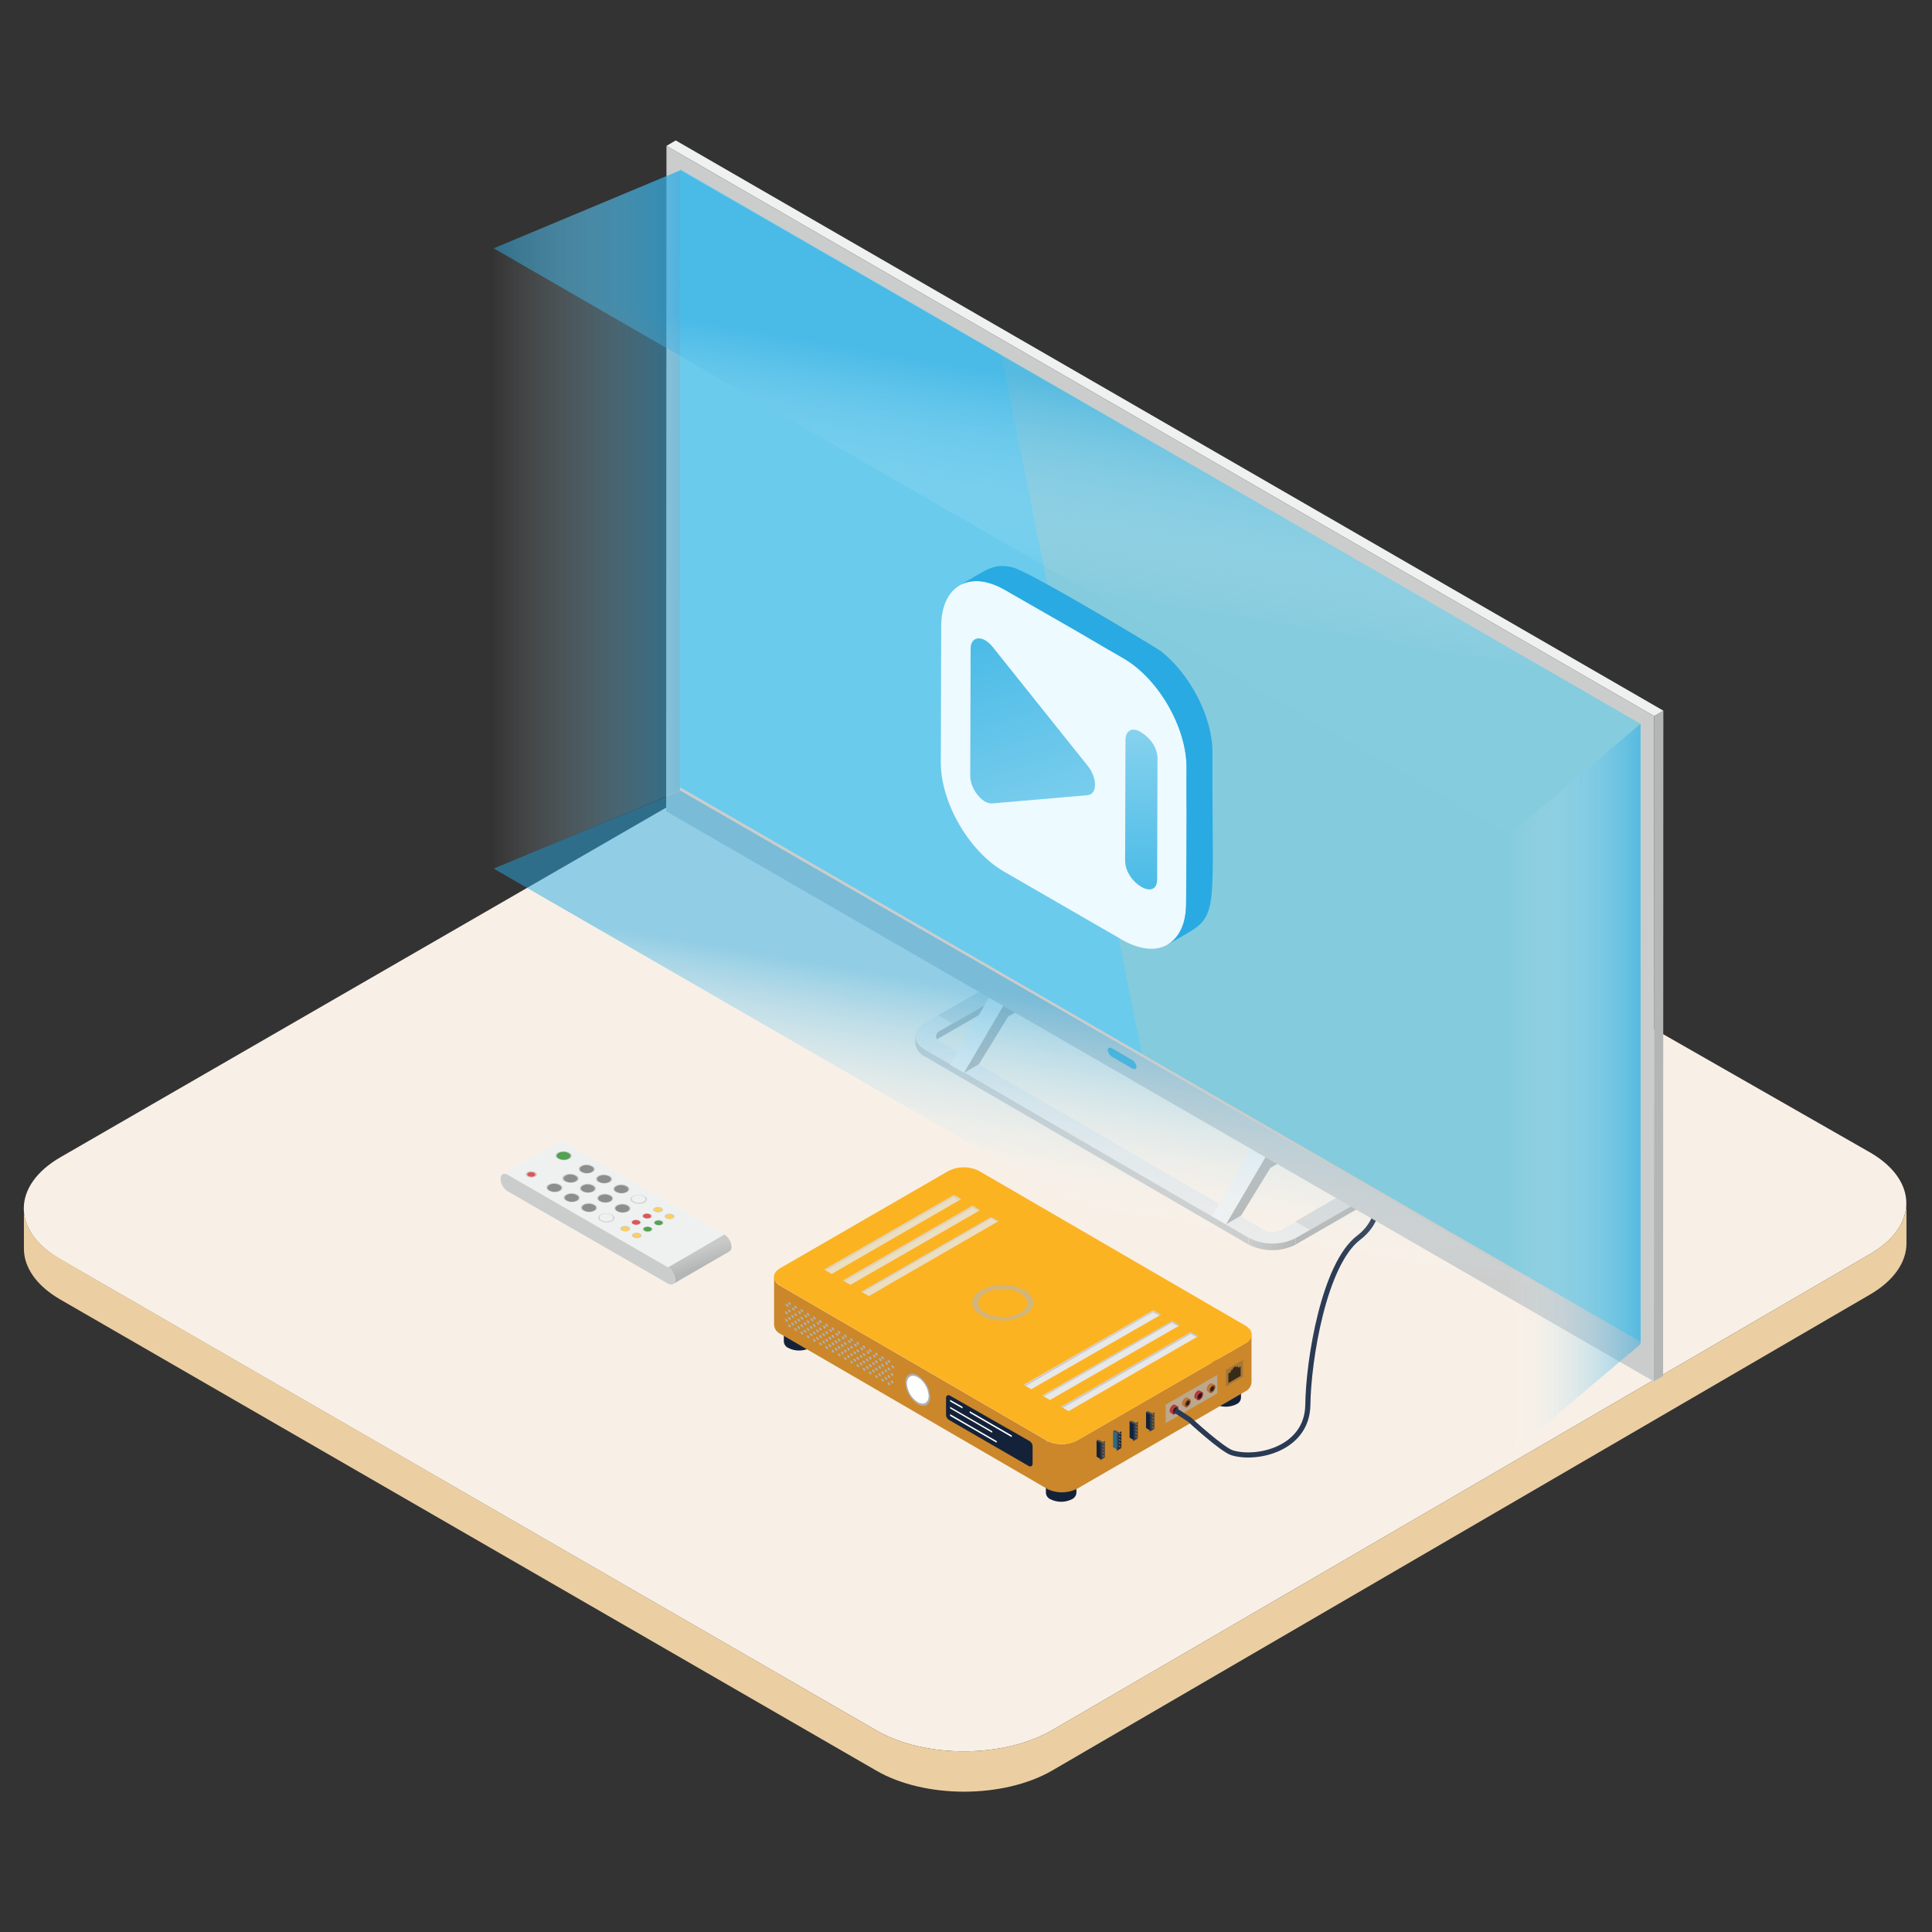 <svg width="550" height="550" viewBox="0 0 550 550" fill="none" xmlns="http://www.w3.org/2000/svg">
<rect x="0" y="0" width="550" height="550" fill="#333333" stroke="none"/>
<path d="M17.226 329.429C3.359 337.442 3.289 350.424 17.049 358.419L249.424 492.576C263.185 500.571 285.594 500.571 299.461 492.576L532.243 357.075C546.11 349.08 546.18 336.097 532.42 328.103L299.815 195.183C286.054 187.189 263.662 187.189 249.795 195.183L17.226 329.429Z" fill="#F8F0E7"/>
<path d="M17.049 358.348L249.424 492.576C263.185 500.571 285.594 500.571 299.461 492.576L532.243 357.075C539.194 353.042 542.731 347.736 542.731 342.43V353.962C542.731 359.268 539.194 364.574 532.278 368.571L299.497 504.055C285.63 512.05 263.22 512.05 249.459 504.055L17.085 369.898C10.257 365.918 6.826 360.718 6.808 355.518V343.986C6.808 349.239 10.222 354.439 17.049 358.348Z" fill="#EBCFA3"/>
<path d="M160.581 325.096C160.164 324.795 159.617 324.741 159.148 324.955L143 334.293C143.465 334.064 144.021 334.119 144.433 334.435L190.083 360.789L206.143 351.45L160.581 325.096Z" fill="#EFF1F1"/>
<path d="M207.894 353.413C207.694 352.972 207.432 352.561 207.116 352.193C206.864 351.898 206.565 351.648 206.232 351.45L190.172 360.789C190.505 360.986 190.804 361.237 191.056 361.532C191.372 361.9 191.634 362.311 191.834 362.752C192.055 363.229 192.169 363.748 192.17 364.273C192.229 364.778 192.004 365.274 191.587 365.564L207.647 356.243C208.062 355.942 208.29 355.446 208.248 354.934C208.228 354.409 208.108 353.893 207.894 353.413Z" fill="url(#paint0_linear_2706_21173)"/>
<path d="M190.172 360.789L144.521 334.435C143.407 333.78 142.487 334.293 142.487 335.585C142.55 337.02 143.3 338.337 144.503 339.122L190.154 365.423C191.268 366.06 192.17 365.529 192.17 364.256C192.107 362.844 191.361 361.551 190.172 360.789Z" fill="#CBCDCD"/>
<path opacity="0.6" d="M159.697 337.371C158.733 336.746 157.527 336.627 156.46 337.053C155.434 337.477 155.222 338.291 155.982 338.821C156.946 339.447 158.153 339.565 159.219 339.14C160.245 338.768 160.457 337.955 159.697 337.371Z" fill="#B4B6B6"/>
<path d="M159.431 337.495C158.594 336.97 157.558 336.872 156.637 337.229C155.752 337.583 155.576 338.291 156.23 338.804C157.064 339.32 158.09 339.418 159.007 339.069C159.891 338.698 160.068 338.008 159.431 337.495Z" fill="#8E8D8D"/>
<path opacity="0.6" d="M164.225 334.7C163.258 334.081 162.052 333.969 160.988 334.4C159.962 334.806 159.75 335.638 160.51 336.168C161.481 336.771 162.677 336.889 163.747 336.487C164.844 336.115 165.056 335.355 164.225 334.7Z" fill="#B4B6B6"/>
<path d="M164.03 334.842C163.202 334.309 162.167 334.21 161.253 334.576C160.369 334.93 160.174 335.638 160.829 336.133C161.657 336.665 162.692 336.764 163.606 336.398C164.49 336.044 164.685 335.355 164.03 334.842Z" fill="#8E8D8D"/>
<path opacity="0.6" d="M168.912 332.047C167.946 331.428 166.739 331.316 165.675 331.746C164.649 332.153 164.419 332.967 165.18 333.515C166.146 334.135 167.353 334.247 168.417 333.816C169.442 333.462 169.655 332.631 168.912 332.047Z" fill="#B4B6B6"/>
<path d="M168.629 332.189C167.801 331.659 166.77 331.554 165.852 331.906C164.967 332.277 164.773 332.967 165.427 333.48C166.256 334.012 167.29 334.111 168.204 333.745C169.089 333.391 169.283 332.684 168.629 332.189Z" fill="#8E8D8D"/>
<path opacity="0.6" d="M164.614 340.201C163.652 339.588 162.453 339.476 161.395 339.9C160.369 340.307 160.139 341.138 160.899 341.669C161.87 342.272 163.066 342.39 164.136 341.987C165.162 341.616 165.374 340.802 164.614 340.201Z" fill="#B4B6B6"/>
<path d="M164.348 340.342C163.52 339.81 162.486 339.711 161.572 340.077C160.687 340.431 160.493 341.138 161.147 341.634C161.975 342.166 163.01 342.265 163.924 341.899C164.808 341.545 165.003 340.838 164.348 340.342Z" fill="#8E8D8D"/>
<path opacity="0.6" d="M169.23 337.548C168.264 336.928 167.057 336.816 165.993 337.247C164.967 337.654 164.738 338.468 165.498 339.016C166.464 339.635 167.671 339.747 168.735 339.317C169.761 338.892 169.991 338.132 169.23 337.548Z" fill="#B4B6B6"/>
<path d="M168.947 337.689C168.119 337.159 167.088 337.054 166.17 337.406C165.286 337.778 165.091 338.468 165.746 338.981C166.574 339.513 167.609 339.612 168.523 339.246C169.407 338.892 169.531 338.185 168.947 337.689Z" fill="#8E8D8D"/>
<path opacity="0.6" d="M173.829 334.895C172.858 334.292 171.662 334.174 170.592 334.576C169.566 335.001 169.354 335.814 170.114 336.345C171.073 336.964 172.272 337.083 173.334 336.663C174.359 336.292 174.589 335.478 173.829 334.895Z" fill="#B4B6B6"/>
<path d="M173.546 335.019C172.712 334.503 171.685 334.404 170.769 334.753C169.885 335.107 169.708 335.814 170.344 336.327C171.182 336.852 172.218 336.95 173.139 336.593C174.023 336.239 174.2 335.531 173.546 335.019Z" fill="#8E8D8D"/>
<path opacity="0.6" d="M169.531 343.049C168.565 342.429 167.358 342.317 166.294 342.748C165.268 343.155 165.056 343.968 165.799 344.517C166.765 345.136 167.972 345.248 169.036 344.817C170.079 344.464 170.309 343.632 169.531 343.049Z" fill="#B4B6B6"/>
<path d="M169.265 343.172C168.432 342.656 167.405 342.558 166.489 342.907C165.604 343.279 165.427 343.968 166.064 344.481C166.902 345.006 167.938 345.104 168.859 344.747C169.743 344.393 169.92 343.685 169.265 343.172Z" fill="#8E8D8D"/>
<path opacity="0.6" d="M174.147 340.395C173.176 339.792 171.98 339.675 170.91 340.077C169.885 340.502 169.672 341.315 170.433 341.846C171.396 342.471 172.603 342.59 173.67 342.164C174.695 341.793 174.837 340.979 174.147 340.395Z" fill="#B4B6B6"/>
<path d="M173.882 340.519C173.042 340.003 172.01 339.905 171.087 340.254C170.203 340.608 170.026 341.315 170.68 341.828C171.514 342.344 172.541 342.442 173.457 342.093C174.342 341.74 174.519 341.032 173.882 340.519Z" fill="#8E8D8D"/>
<path opacity="0.6" d="M178.746 337.742C177.783 337.117 176.576 336.998 175.509 337.424C174.483 337.849 174.271 338.662 175.032 339.193C175.995 339.818 177.202 339.937 178.268 339.511C179.294 339.14 179.506 338.326 178.746 337.742Z" fill="#B4B6B6"/>
<path d="M178.481 337.866C177.649 337.342 176.619 337.244 175.704 337.601C174.819 337.955 174.625 338.662 175.279 339.175C176.113 339.691 177.14 339.789 178.056 339.44C178.94 339.069 179.135 338.379 178.481 337.866Z" fill="#8E8D8D"/>
<path opacity="0.6" d="M174.466 345.967C173.502 345.342 172.295 345.223 171.229 345.649C170.203 346.073 169.991 346.887 170.751 347.417C171.715 348.043 172.921 348.161 173.988 347.736C175.014 347.294 175.226 346.48 174.466 345.967Z" fill="#B4B6B6"/>
<path d="M174.2 345.967C173.366 345.451 172.34 345.353 171.423 345.702C170.539 346.055 170.344 346.763 170.999 347.276C171.833 347.792 172.859 347.89 173.776 347.541C174.66 347.24 174.837 346.533 174.2 345.967Z" fill="#EFF1F1"/>
<path opacity="0.6" d="M179.064 343.243C178.105 342.624 176.907 342.505 175.845 342.925C174.819 343.349 174.589 344.163 175.35 344.693C176.321 345.297 177.517 345.414 178.587 345.012C179.613 344.64 179.825 343.827 179.064 343.243Z" fill="#B4B6B6"/>
<path d="M178.799 343.367C177.968 342.843 176.937 342.744 176.022 343.102C175.138 343.455 174.943 344.163 175.598 344.676C176.431 345.192 177.458 345.29 178.374 344.941C179.259 344.57 179.453 343.88 178.799 343.367Z" fill="#8E8D8D"/>
<path opacity="0.6" d="M183.681 340.661C182.714 340.041 181.508 339.929 180.444 340.36C179.418 340.767 179.188 341.598 179.949 342.129C180.919 342.732 182.116 342.85 183.185 342.447C184.211 341.987 184.441 341.174 183.681 340.661Z" fill="#B4B6B6"/>
<path d="M183.398 340.661C182.569 340.128 181.535 340.029 180.621 340.395C179.736 340.749 179.542 341.457 180.196 341.952C181.024 342.485 182.059 342.583 182.973 342.217C183.857 341.917 184.052 341.209 183.398 340.661Z" fill="#EFF1F1"/>
<path opacity="0.6" d="M152.551 333.798C151.879 333.373 151.045 333.295 150.305 333.586C149.597 333.869 149.438 334.435 149.969 334.842C150.64 335.269 151.476 335.348 152.215 335.054C152.923 334.771 153.064 334.205 152.551 333.798Z" fill="#B4B6B6"/>
<path d="M152.18 333.957C151.695 333.664 151.103 333.605 150.57 333.798C150.057 334.01 149.933 334.417 150.323 334.718C150.802 335.028 151.401 335.087 151.932 334.877C152.445 334.665 152.551 334.258 152.18 333.957Z" fill="#DF5656"/>
<path opacity="0.6" d="M162.314 328.28C161.353 327.666 160.154 327.554 159.095 327.979C158.069 328.386 157.84 329.217 158.6 329.748C159.566 330.367 160.773 330.479 161.837 330.048C162.863 329.659 163.075 328.846 162.314 328.28Z" fill="#B4B6B6"/>
<path d="M162.049 328.386C161.221 327.853 160.186 327.754 159.272 328.121C158.388 328.474 158.193 329.182 158.848 329.677C159.676 330.21 160.711 330.308 161.625 329.942C162.456 329.589 162.704 328.881 162.049 328.386Z" fill="#52A351"/>
<path opacity="0.6" d="M188.456 343.915C187.874 343.549 187.154 343.477 186.511 343.721C185.891 343.986 185.75 344.481 186.21 344.835C186.795 345.195 187.515 345.261 188.155 345.012C188.775 344.764 188.898 344.198 188.456 343.915Z" fill="#B4B6B6"/>
<path d="M188.262 344.004C187.77 343.709 187.173 343.651 186.634 343.845C186.121 344.057 186.015 344.464 186.387 344.764C186.871 345.08 187.478 345.139 188.014 344.923C188.527 344.711 188.633 344.304 188.262 344.004Z" fill="#FCCF5F"/>
<path opacity="0.6" d="M185.326 345.719C184.744 345.35 184.023 345.278 183.38 345.525C182.761 345.79 182.637 346.268 183.097 346.621C183.679 346.988 184.399 347.06 185.043 346.816C185.662 346.568 185.785 346.073 185.326 345.719Z" fill="#B4B6B6"/>
<path d="M185.131 345.808C184.652 345.498 184.052 345.439 183.521 345.649C183.009 345.861 182.885 346.268 183.274 346.568C183.753 346.878 184.353 346.937 184.883 346.728C185.449 346.515 185.449 346.108 185.131 345.808Z" fill="#DF5656"/>
<path opacity="0.6" d="M182.213 347.523C181.63 347.157 180.91 347.085 180.267 347.329C179.648 347.576 179.524 348.072 179.966 348.425C180.548 348.792 181.269 348.864 181.912 348.62C182.531 348.372 182.672 347.877 182.213 347.523Z" fill="#B4B6B6"/>
<path d="M182.018 347.612C181.534 347.296 180.927 347.237 180.391 347.453C179.878 347.665 179.772 348.072 180.161 348.372C180.643 348.676 181.242 348.729 181.77 348.514C182.283 348.319 182.389 347.913 182.018 347.612Z" fill="#DF5656"/>
<path opacity="0.6" d="M179.1 349.31C178.515 348.949 177.794 348.884 177.154 349.133C176.535 349.381 176.393 349.876 176.853 350.23C177.435 350.596 178.156 350.668 178.799 350.424C179.418 350.159 179.559 349.681 179.1 349.31Z" fill="#B4B6B6"/>
<path d="M178.905 349.504C178.421 349.189 177.814 349.129 177.278 349.345C176.765 349.557 176.659 349.964 177.03 350.247C177.514 350.563 178.122 350.622 178.657 350.406C179.17 350.106 179.277 349.699 178.905 349.504Z" fill="#FCCF5F"/>
<path opacity="0.6" d="M191.746 345.825C191.167 345.451 190.442 345.378 189.8 345.631C189.181 345.879 189.04 346.374 189.5 346.728C190.082 347.094 190.802 347.166 191.445 346.922C192.064 346.657 192.206 346.179 191.746 345.825Z" fill="#B4B6B6"/>
<path d="M191.551 345.967C191.068 345.651 190.46 345.592 189.924 345.808C189.411 346.02 189.305 346.427 189.677 346.728C190.163 347.037 190.771 347.09 191.304 346.869C191.817 346.621 191.923 346.197 191.551 345.967Z" fill="#FCCF5F"/>
<path opacity="0.6" d="M188.633 347.612C188.048 347.251 187.328 347.186 186.687 347.435C186.068 347.683 185.927 348.178 186.387 348.532C186.969 348.9 187.693 348.966 188.332 348.708C188.987 348.461 188.987 347.966 188.633 347.612Z" fill="#B4B6B6"/>
<path d="M188.421 347.736C187.941 347.426 187.342 347.367 186.811 347.577C186.298 347.789 186.192 348.196 186.564 348.479C187.047 348.794 187.655 348.854 188.191 348.638C188.704 348.408 188.81 348.001 188.421 347.736Z" fill="#52A351"/>
<path opacity="0.6" d="M185.449 349.504C184.867 349.136 184.143 349.07 183.504 349.328C182.885 349.575 182.761 350.07 183.221 350.424C183.805 350.787 184.526 350.853 185.166 350.601C185.838 350.265 185.962 349.77 185.449 349.504Z" fill="#B4B6B6"/>
<path d="M185.308 349.504C184.825 349.201 184.226 349.148 183.698 349.363C183.168 349.557 183.062 349.964 183.451 350.265C183.93 350.575 184.529 350.634 185.06 350.424C185.573 350.212 185.697 349.805 185.308 349.504Z" fill="#52A351"/>
<path opacity="0.6" d="M182.389 351.273C181.807 350.907 181.087 350.835 180.444 351.079C179.825 351.344 179.701 351.821 180.143 352.175C180.725 352.542 181.446 352.614 182.089 352.37C182.708 352.069 182.849 351.574 182.389 351.273Z" fill="#B4B6B6"/>
<path d="M182.195 351.273C181.711 350.958 181.103 350.898 180.568 351.114C180.055 351.326 179.949 351.733 180.32 352.034C180.804 352.349 181.411 352.409 181.947 352.193C182.46 352.016 182.566 351.609 182.195 351.273Z" fill="#FCCF5F"/>
<path d="M299.019 417.866C298.25 417.619 297.728 416.904 297.728 416.097C297.728 415.289 298.25 414.574 299.019 414.328C300.95 413.357 303.226 413.357 305.156 414.328C305.926 414.574 306.447 415.289 306.447 416.097C306.447 416.904 305.926 417.619 305.156 417.866C303.231 418.857 300.945 418.857 299.019 417.866Z" fill="url(#paint1_linear_2706_21173)"/>
<path d="M306.43 416.079V425.029C306.349 425.803 305.865 426.476 305.157 426.798C303.226 427.769 300.95 427.769 299.019 426.798C298.304 426.484 297.816 425.807 297.746 425.029V416.061C297.812 416.841 298.301 417.52 299.019 417.83C300.945 418.822 303.231 418.822 305.157 417.83C305.862 417.514 306.347 416.848 306.43 416.079Z" fill="#142239"/>
<path d="M345.872 390.822C345.122 390.558 344.619 389.849 344.619 389.053C344.619 388.257 345.122 387.548 345.872 387.284C347.803 386.313 350.079 386.313 352.01 387.284C352.761 387.548 353.263 388.257 353.263 389.053C353.263 389.849 352.761 390.558 352.01 390.822C350.079 391.793 347.803 391.793 345.872 390.822Z" fill="url(#paint2_linear_2706_21173)"/>
<path d="M353.283 389.018V397.967C353.217 398.747 352.728 399.426 352.01 399.736C350.079 400.708 347.803 400.708 345.872 399.736C345.164 399.414 344.68 398.741 344.599 397.967V389.018C344.683 389.79 345.167 390.462 345.872 390.786C347.803 391.758 350.079 391.758 352.01 390.786C352.728 390.476 353.217 389.797 353.283 389.018Z" fill="#142239"/>
<path d="M224.361 374.797C223.592 374.551 223.07 373.836 223.07 373.028C223.07 372.221 223.592 371.506 224.361 371.26C226.287 370.268 228.573 370.268 230.499 371.26C231.268 371.506 231.79 372.221 231.79 373.028C231.79 373.836 231.268 374.551 230.499 374.797C228.568 375.769 226.292 375.769 224.361 374.797Z" fill="url(#paint3_linear_2706_21173)"/>
<path d="M231.825 373.011V381.96C231.744 382.734 231.26 383.407 230.552 383.729C228.626 384.721 226.34 384.721 224.414 383.729C223.696 383.419 223.207 382.74 223.141 381.96V373.011C223.207 373.79 223.696 374.469 224.414 374.779C226.345 375.751 228.621 375.751 230.552 374.779C231.26 374.457 231.744 373.784 231.825 373.011Z" fill="#142239"/>
<path d="M222.097 366.024L297.922 410.065L299.461 417.547L297.958 423.755L222.133 379.714C221.133 379.258 220.456 378.298 220.364 377.203V363.53C220.456 364.611 221.116 365.561 222.097 366.024Z" fill="#CB872A"/>
<path d="M306.625 410.065L354.504 382.42C355.509 381.961 356.186 380.993 356.273 379.891V393.563C356.181 394.668 355.507 395.639 354.504 396.11L306.66 423.791C303.928 425.189 300.69 425.189 297.958 423.791V410.101C300.686 411.476 303.908 411.463 306.625 410.065Z" fill="#CB872A"/>
<path d="M222.133 361.001L270.012 333.338C272.748 331.957 275.978 331.957 278.714 333.338L354.539 377.379C356.927 378.777 356.909 381.041 354.539 382.42L306.66 410.065C303.928 411.464 300.69 411.464 297.958 410.065L222.133 366.024C219.709 364.645 219.709 362.381 222.133 361.001Z" fill="#FCB322"/>
<g style="mix-blend-mode:multiply" opacity="0.7">
<path d="M331.811 399.895L346.545 391.388V396.659L331.811 405.166V399.895Z" fill="#B4B6B6"/>
</g>
<path d="M270.348 404.335L292.935 417.388C293.148 417.507 293.409 417.504 293.62 417.381C293.83 417.257 293.96 417.031 293.96 416.787V411.763C293.959 411.125 293.615 410.537 293.058 410.225L270.348 397.26C270.135 397.141 269.874 397.144 269.663 397.267C269.452 397.391 269.323 397.617 269.322 397.861V402.831C269.36 403.484 269.755 404.062 270.348 404.335Z" fill="#142239"/>
<path fill-rule="evenodd" clip-rule="evenodd" d="M274.009 400.497L270.472 398.498V398.958L274.009 400.957V400.497ZM288.035 409.128L276.061 402.195L276.043 401.717L288.035 408.65V409.128ZM270.472 400.497L282.464 407.43V407.872L270.472 400.939V400.497ZM283.737 410.26L270.472 402.584V403.061L283.737 410.72V410.26Z" fill="white"/>
<path d="M261.274 391.547C263.377 392.908 264.695 395.2 264.812 397.702C264.812 399.966 263.202 400.868 261.274 399.736C259.182 398.365 257.869 396.079 257.737 393.581C257.719 391.317 259.311 390.415 261.274 391.547Z" fill="#ADAFAF"/>
<path d="M261.274 392.078C263.091 393.254 264.24 395.224 264.37 397.384C264.37 399.347 262.972 400.143 261.257 399.152C259.441 397.976 258.292 396.006 258.162 393.846C258.179 391.954 259.559 391.087 261.274 392.078Z" fill="white"/>
<path d="M314.531 414.929V410.172L313.169 410.968V415.708L314.531 414.929Z" fill="#404040"/>
<path fill-rule="evenodd" clip-rule="evenodd" d="M313.063 410.402V409.977L314.372 410.738V411.162L313.063 410.402ZM313.063 411.339V410.914L314.372 411.657V412.082L313.063 411.339ZM313.063 411.852V412.276L314.372 413.019V412.595L313.063 411.852ZM313.063 413.196V412.772L314.372 413.532V413.957L313.063 413.196ZM313.063 413.709V414.134L314.372 414.947V414.47L313.063 413.709Z" fill="#7D633D"/>
<path d="M313.806 410.543L312.603 409.853L312.161 410.119L313.363 410.808L313.806 410.543Z" fill="#2D4E5E"/>
<path d="M313.363 410.808L312.161 410.119L312.178 414.682L313.381 415.389L313.363 410.808Z" fill="#142239"/>
<path d="M313.381 415.389L313.823 415.124L313.806 410.543L313.363 410.808L313.381 415.389Z" fill="#2A3A54"/>
<path d="M319.236 412.206V407.465L317.874 408.244V413.002L319.236 412.206Z" fill="#142239"/>
<path fill-rule="evenodd" clip-rule="evenodd" d="M317.767 407.695V407.271L319.076 408.014V408.438L317.767 407.695ZM317.767 408.633V408.208L319.076 408.951V409.376L317.767 408.633ZM317.767 409.128V409.553L319.076 410.313V409.889L317.767 409.128ZM317.767 410.49V410.065L319.076 410.826V411.251L317.767 410.49ZM317.767 411.003V411.427L319.076 412.17V411.746L317.767 411.003Z" fill="#7D633D"/>
<path d="M318.51 407.837L317.308 407.147L316.865 407.395L318.068 408.084L318.51 407.837Z" fill="#2D4E5E"/>
<path d="M318.068 408.084L316.865 407.395V411.976L318.068 412.665V408.084Z" fill="#2E6980"/>
<path d="M318.068 412.665L318.51 412.418V407.837L318.068 408.085V412.665Z" fill="#2A3A54"/>
<path d="M323.923 409.499V404.742L322.561 405.538V410.295L323.923 409.499Z" fill="#404040"/>
<path fill-rule="evenodd" clip-rule="evenodd" d="M322.455 404.989V404.565L323.763 405.308V405.732L322.455 404.989ZM322.455 405.909V405.484L323.763 406.245V406.67L322.455 405.909ZM322.455 406.422V406.846L323.763 407.607V407.182L322.455 406.422ZM322.455 407.784V407.359L323.763 408.102V408.527L322.455 407.784ZM322.455 408.297V408.704L323.763 409.464V409.04L322.455 408.297Z" fill="#7D633D"/>
<path d="M323.197 405.131L321.995 404.441L321.553 404.689L322.773 405.378L323.197 405.131Z" fill="#2D4E5E"/>
<path d="M322.773 405.378L321.553 404.689L321.57 409.27L322.773 409.959V405.378Z" fill="#142239"/>
<path d="M322.773 409.959L323.215 409.694L323.197 405.131L322.773 405.378V409.959Z" fill="#2A3A54"/>
<path d="M328.627 406.793V402.035L327.265 402.831V407.572L328.627 406.793Z" fill="#404040"/>
<path fill-rule="evenodd" clip-rule="evenodd" d="M327.159 402.265V401.841L328.468 402.601V403.026L327.159 402.265ZM327.159 403.203V402.778L328.468 403.539V403.963L327.159 403.203ZM327.159 403.716V404.14L328.468 404.883V404.459L327.159 403.716ZM327.159 405.06V404.635L328.468 405.396V405.821L327.159 405.06ZM327.159 405.573V405.997L328.468 406.758V406.333L327.159 405.573Z" fill="#7D633D"/>
<path d="M327.902 402.407L326.7 401.717L326.257 401.982L327.46 402.672L327.902 402.407Z" fill="#2D4E5E"/>
<path d="M327.46 402.672L326.257 401.982V406.546L327.46 407.253V402.672Z" fill="#142239"/>
<path d="M327.46 407.253L327.902 406.988V402.407L327.46 402.672V407.253Z" fill="#2A3A54"/>
<path opacity="0.3" d="M353.867 387.161V391.918L348.985 394.731V389.973L353.867 387.161Z" fill="#4E5154"/>
<path opacity="0.7" d="M352.47 389.407V388.929L351.886 389.265V388.912L351.002 389.424V389.778L350.418 390.114V390.574L349.693 390.999V393.705L353.195 391.688V388.982L352.47 389.407Z" fill="#0B0A0C"/>
<path d="M344.139 395.916C344.139 396.517 344.564 396.765 345.077 396.464C345.636 396.107 345.986 395.5 346.014 394.837C346.014 394.235 345.607 394.005 345.077 394.306C344.525 394.662 344.176 395.26 344.139 395.916Z" fill="#995B26"/>
<path d="M344.511 395.703C344.511 396.075 344.776 396.216 345.077 396.039C345.42 395.823 345.637 395.454 345.66 395.049C345.692 394.899 345.624 394.745 345.491 394.668C345.358 394.592 345.19 394.61 345.077 394.713C344.75 394.943 344.543 395.306 344.511 395.703Z" fill="#2E1F15"/>
<path d="M345.749 394.235L345.13 393.882C344.922 393.762 344.665 393.762 344.458 393.882C343.905 394.245 343.557 394.849 343.52 395.509C343.49 395.747 343.6 395.982 343.803 396.11L344.422 396.464C344.219 396.335 344.109 396.101 344.139 395.863C344.176 395.207 344.525 394.609 345.077 394.253C345.279 394.12 345.54 394.113 345.749 394.235V394.235Z" fill="#C77035"/>
<path d="M340.637 397.95C340.637 398.551 341.044 398.799 341.574 398.498C342.127 398.135 342.475 397.531 342.512 396.871C342.512 396.269 342.087 396.022 341.574 396.322C341.015 396.68 340.665 397.287 340.637 397.95Z" fill="#91282C"/>
<path d="M340.991 397.737C340.991 398.109 341.256 398.25 341.574 398.074C341.905 397.847 342.113 397.482 342.14 397.083C342.14 396.712 341.875 396.57 341.574 396.747C341.238 396.969 341.022 397.335 340.991 397.737Z" fill="#2A1414"/>
<path d="M342.229 396.269L341.61 395.916C341.408 395.795 341.157 395.795 340.955 395.916C340.396 396.273 340.046 396.88 340.018 397.543C339.988 397.777 340.09 398.008 340.283 398.144L340.902 398.498C340.706 398.365 340.603 398.131 340.637 397.897C340.665 397.234 341.015 396.626 341.574 396.269C341.776 396.149 342.027 396.149 342.229 396.269V396.269Z" fill="#BA333A"/>
<path d="M337.117 399.984C337.117 400.585 337.542 400.815 338.055 400.532C338.607 400.169 338.955 399.565 338.992 398.905C338.992 398.303 338.568 398.056 338.055 398.357C337.502 398.72 337.154 399.323 337.117 399.984Z" fill="#995B26"/>
<path d="M337.559 399.772C337.559 400.143 337.807 400.284 338.125 400.108C338.458 399.883 338.667 399.517 338.691 399.117C338.691 398.746 338.444 398.604 338.125 398.781C337.787 398.999 337.576 399.369 337.559 399.772Z" fill="#2E1F15"/>
<path d="M338.727 398.303L338.108 397.932C337.9 397.812 337.644 397.812 337.436 397.932C336.883 398.295 336.535 398.899 336.498 399.559C336.479 399.792 336.579 400.018 336.764 400.161L337.383 400.514C337.195 400.374 337.095 400.146 337.117 399.913C337.154 399.253 337.502 398.649 338.055 398.286C338.266 398.171 338.522 398.178 338.727 398.303Z" fill="#C77035"/>
<path d="M333.598 402.018C333.598 402.619 334.022 402.849 334.535 402.548C335.088 402.185 335.435 401.581 335.472 400.921C335.472 400.337 335.048 400.09 334.535 400.391C333.982 400.754 333.635 401.357 333.598 402.018Z" fill="#91282C"/>
<path d="M334.022 401.806C334.022 402.159 334.27 402.318 334.588 402.124C334.927 401.906 335.138 401.536 335.154 401.133C335.154 400.78 334.906 400.638 334.588 400.815C334.249 401.033 334.038 401.403 334.022 401.806Z" fill="#2A1414"/>
<path d="M335.207 400.32L334.588 399.966C334.382 399.838 334.122 399.838 333.916 399.966C333.363 400.329 333.016 400.933 332.978 401.593C332.96 401.826 333.059 402.052 333.244 402.195L333.863 402.548C333.678 402.406 333.579 402.179 333.598 401.947C333.635 401.287 333.982 400.683 334.535 400.32C334.743 400.2 334.999 400.2 335.207 400.32V400.32Z" fill="#BA333A"/>
<path opacity="0.6" fill-rule="evenodd" clip-rule="evenodd" d="M279.315 367.298C278.353 367.803 277.564 368.586 277.051 369.544C275.796 372.25 278.537 375.027 283.136 375.752C286.016 376.233 288.974 375.774 291.573 374.443C292.565 373.944 293.375 373.146 293.89 372.162C295.163 369.509 292.422 366.696 287.752 365.971C284.871 365.487 281.91 365.953 279.315 367.298ZM290.405 373.789C288.329 374.869 285.956 375.241 283.649 374.85V374.779C279.917 374.267 277.724 371.967 278.749 369.88C279.149 369.127 279.765 368.511 280.518 368.111C282.596 367.035 284.969 366.669 287.275 367.068C290.989 367.634 293.2 369.862 292.174 372.02C291.782 372.779 291.164 373.397 290.405 373.789Z" fill="#B4B6B6"/>
<path fill-rule="evenodd" clip-rule="evenodd" d="M224.733 370.676C224.95 370.803 225.095 371.027 225.122 371.277C225.122 371.49 224.945 371.56 224.733 371.454C224.519 371.317 224.382 371.088 224.361 370.835C224.149 370.623 224.361 370.552 224.52 370.729L224.733 370.676ZM226.89 372.321C226.869 372.068 226.723 371.843 226.501 371.72H226.307C226.13 371.596 225.935 371.666 226.13 371.879C226.15 372.127 226.288 372.351 226.501 372.48C226.714 372.604 226.89 372.533 226.89 372.321ZM228.27 372.745C228.488 372.873 228.632 373.096 228.659 373.347C228.659 373.559 228.482 373.63 228.27 373.506C228.057 373.377 227.919 373.153 227.899 372.905C227.722 372.692 227.899 372.622 228.093 372.745H228.27ZM230.428 374.373C230.401 374.122 230.257 373.899 230.039 373.771H229.88C229.667 373.647 229.508 373.718 229.667 373.93C229.688 374.183 229.825 374.412 230.039 374.55C230.251 374.656 230.428 374.585 230.428 374.373ZM231.808 374.815C232.029 374.938 232.175 375.163 232.197 375.416C232.197 375.628 232.02 375.699 231.808 375.575C231.6 375.44 231.464 375.22 231.436 374.974C231.295 374.762 231.436 374.691 231.666 374.815H231.808ZM233.948 376.442C233.92 376.196 233.783 375.976 233.576 375.841H233.47C233.205 375.717 233.081 375.788 233.187 376C233.214 376.251 233.359 376.474 233.576 376.601C233.771 376.725 233.948 376.654 233.948 376.442ZM235.345 376.867C235.558 376.996 235.696 377.22 235.716 377.468C235.716 377.68 235.557 377.751 235.345 377.645C235.127 377.51 234.983 377.281 234.956 377.026C234.867 376.813 234.974 376.743 235.257 376.867H235.345ZM237.485 378.511C237.465 378.263 237.327 378.04 237.114 377.91H237.043C236.742 377.804 236.654 377.804 236.725 378.069C236.752 378.32 236.896 378.543 237.114 378.671C237.326 378.794 237.485 378.724 237.485 378.511ZM238.882 378.936C239.095 379.065 239.233 379.289 239.254 379.537C239.254 379.75 239.095 379.82 238.882 379.696C238.665 379.569 238.52 379.346 238.493 379.095C238.511 378.883 238.617 378.812 238.829 378.936H238.882ZM241.023 380.563C240.999 380.316 240.862 380.093 240.651 379.962H240.616C240.404 379.838 240.28 379.926 240.262 380.121C240.289 380.376 240.433 380.605 240.651 380.74C240.863 380.864 241.023 380.775 241.023 380.563ZM242.42 381.005C242.633 381.135 242.771 381.358 242.791 381.607C242.791 381.819 242.632 381.89 242.42 381.766C242.202 381.638 242.058 381.415 242.031 381.165C242.048 380.952 242.19 380.882 242.402 381.005H242.42ZM244.578 382.633C244.551 382.382 244.406 382.159 244.189 382.031C243.976 381.907 243.817 381.978 243.799 382.19C243.827 382.441 243.971 382.664 244.189 382.792C244.401 382.916 244.578 382.845 244.578 382.633ZM245.957 383.057C246.176 383.192 246.319 383.421 246.346 383.676C246.346 383.871 246.17 383.959 245.957 383.835C245.743 383.704 245.6 383.483 245.568 383.234C245.586 383.11 245.763 382.933 245.975 383.11L245.957 383.057ZM248.115 384.702C248.088 384.451 247.944 384.228 247.726 384.101H247.761C247.549 383.977 247.355 384.048 247.337 384.26C247.364 384.511 247.508 384.734 247.726 384.861C247.938 384.985 248.115 384.914 248.115 384.702ZM249.495 385.126C249.712 385.254 249.857 385.477 249.884 385.728C249.884 385.94 249.707 386.011 249.495 385.887C249.277 385.76 249.133 385.536 249.106 385.286C249.123 385.073 249.336 385.003 249.548 385.126H249.495ZM251.653 386.771C251.625 386.516 251.482 386.287 251.263 386.152H251.334C251.122 386.029 250.892 386.117 250.874 386.329C250.907 386.578 251.05 386.799 251.263 386.931C251.476 387.054 251.653 386.984 251.653 386.771ZM253.05 387.956C252.832 387.829 252.688 387.606 252.661 387.355C252.661 387.143 252.908 387.072 253.05 387.196C253.268 387.323 253.412 387.546 253.439 387.797C253.439 387.956 253.262 388.08 253.05 387.956ZM254.182 389.531C253.969 389.401 253.831 389.178 253.81 388.929H253.598C253.598 388.717 253.757 388.646 254.182 388.77C254.404 388.893 254.55 389.119 254.571 389.371C254.571 389.531 254.394 389.654 254.182 389.531ZM252.395 387.726C252.613 387.854 252.758 388.077 252.785 388.328C252.785 388.54 252.608 388.611 252.395 388.505C252.182 388.368 252.045 388.139 252.024 387.886C251.812 387.673 251.971 387.603 252.183 387.726H252.395ZM251.016 387.302C250.989 387.051 250.844 386.828 250.627 386.701L250.397 386.648C250.185 386.648 250.025 386.648 250.255 386.86C250.276 387.108 250.414 387.332 250.627 387.461C250.839 387.585 251.016 387.514 251.016 387.302ZM248.858 385.675C249.08 385.798 249.226 386.023 249.247 386.276C249.247 386.488 249.07 386.559 248.858 386.435C248.645 386.306 248.507 386.082 248.487 385.834C248.239 385.622 248.398 385.551 248.61 385.675H248.858ZM247.478 385.233C247.451 384.982 247.307 384.759 247.089 384.631H246.824C246.612 384.507 246.453 384.578 246.718 384.79C246.732 385.041 246.872 385.267 247.089 385.392C247.302 385.516 247.478 385.445 247.478 385.233ZM245.321 383.605C245.538 383.733 245.683 383.956 245.71 384.207C245.71 384.419 245.533 384.49 245.321 384.366C245.108 384.236 244.97 384.013 244.949 383.765C244.666 383.552 244.825 383.482 245.038 383.605H245.321ZM243.941 383.181C243.914 382.925 243.77 382.697 243.552 382.562H243.251C243.039 382.456 242.862 382.526 243.163 382.739C243.19 382.989 243.334 383.213 243.552 383.34C243.764 383.464 243.941 383.393 243.941 383.181ZM241.783 381.536C242.001 381.663 242.145 381.887 242.172 382.137C242.172 382.35 241.995 382.42 241.783 382.297C241.561 382.174 241.415 381.948 241.394 381.695C241.076 381.483 241.253 381.341 241.465 381.536H241.783ZM240.404 381.111C240.376 380.861 240.232 380.638 240.014 380.51H239.678C239.466 380.386 239.289 380.457 239.625 380.669C239.652 380.92 239.797 381.143 240.014 381.271C240.227 381.394 240.404 381.324 240.404 381.111ZM238.246 379.467C238.464 379.602 238.608 379.83 238.635 380.086C238.635 380.298 238.458 380.369 238.246 380.245C238.028 380.117 237.884 379.894 237.857 379.643C237.503 379.431 237.68 379.36 237.892 379.467H238.246ZM236.866 379.042C236.839 378.791 236.695 378.568 236.477 378.441H236.106C235.893 378.317 235.716 378.388 236.088 378.6C236.109 378.853 236.255 379.078 236.477 379.201C236.689 379.325 236.866 379.254 236.866 379.042ZM234.708 377.415C234.921 377.544 235.059 377.768 235.08 378.016C235.08 378.228 234.92 378.299 234.708 378.175C234.491 378.048 234.346 377.825 234.319 377.574C233.93 377.362 234.107 377.291 234.319 377.415H234.708ZM233.311 376.99C233.29 376.737 233.153 376.508 232.94 376.371H232.533C232.32 376.265 232.144 376.336 232.55 376.548C232.577 376.799 232.722 377.022 232.94 377.15C233.152 377.273 233.311 377.203 233.311 376.99ZM231.171 375.345C231.384 375.475 231.522 375.698 231.542 375.947C231.542 376.159 231.383 376.23 231.171 376.106C230.953 375.979 230.809 375.755 230.782 375.505C230.357 375.292 230.534 375.222 230.746 375.345H231.171ZM229.774 374.921C229.753 374.673 229.615 374.449 229.402 374.32L228.96 374.267C228.748 374.267 228.571 374.267 229.013 374.479C229.04 374.73 229.184 374.953 229.402 375.08C229.614 375.204 229.774 375.133 229.774 374.921ZM227.633 373.276C227.847 373.413 227.984 373.642 228.005 373.895C228.005 374.107 227.846 374.178 227.633 374.054C227.416 373.927 227.271 373.704 227.244 373.453C226.784 373.241 226.961 373.152 227.173 373.276H227.633ZM226.236 372.852C226.216 372.603 226.078 372.38 225.865 372.25H225.387C225.175 372.126 224.998 372.197 225.476 372.409C225.503 372.66 225.647 372.883 225.865 373.011C226.077 373.135 226.236 373.064 226.236 372.852ZM224.096 371.224C224.314 371.352 224.458 371.575 224.485 371.826C224.485 372.038 224.308 372.109 224.096 371.985C223.889 371.85 223.753 371.629 223.724 371.384C223.212 371.171 223.388 371.101 223.583 371.224H224.096ZM253.05 390.097C252.832 389.969 252.688 389.746 252.661 389.495C252.661 389.283 252.908 389.212 253.05 389.336C253.272 389.459 253.418 389.685 253.439 389.937C253.439 390.097 253.262 390.22 253.05 390.097ZM251.263 388.292C251.481 388.42 251.626 388.643 251.653 388.894C251.653 389.106 251.476 389.177 251.263 389.053C251.038 388.919 250.898 388.678 250.892 388.416C250.892 388.239 251.122 388.169 251.334 388.292H251.263ZM249.884 387.868C249.857 387.617 249.712 387.394 249.495 387.267H249.548C249.336 387.143 249.123 387.214 249.106 387.426C249.133 387.677 249.277 387.9 249.495 388.027C249.707 388.151 249.884 388.08 249.884 387.868ZM247.726 386.223C247.944 386.358 248.088 386.587 248.115 386.842C248.115 387.054 247.938 387.125 247.726 387.001C247.508 386.874 247.364 386.651 247.337 386.4C247.355 386.188 247.549 386.117 247.761 386.223H247.726ZM246.346 385.799C246.319 385.548 246.175 385.325 245.957 385.197H245.975C245.763 385.073 245.586 385.144 245.568 385.356C245.589 385.609 245.735 385.835 245.957 385.958C246.17 386.082 246.346 386.011 246.346 385.799ZM244.189 384.171C244.406 384.299 244.551 384.522 244.578 384.773C244.578 384.985 244.401 385.056 244.189 384.932C243.971 384.804 243.827 384.581 243.799 384.331C243.817 384.118 243.976 384.048 244.189 384.171ZM242.791 383.747C242.771 383.494 242.633 383.265 242.42 383.128L242.402 383.11C242.19 383.11 242.048 383.11 242.031 383.305C242.058 383.555 242.202 383.779 242.42 383.906C242.632 384.03 242.791 383.959 242.791 383.747ZM240.651 382.102C240.864 382.231 241.002 382.455 241.023 382.703C241.023 382.916 240.863 382.986 240.651 382.863C240.429 382.739 240.283 382.514 240.262 382.261C240.28 382.049 240.404 381.978 240.616 382.102H240.651ZM239.254 381.677C239.233 381.429 239.095 381.206 238.882 381.076H238.829C238.617 380.952 238.511 381.023 238.493 381.235C238.52 381.486 238.665 381.709 238.882 381.837C239.095 381.96 239.254 381.89 239.254 381.677ZM237.114 380.033C237.327 380.17 237.465 380.399 237.485 380.652C237.485 380.864 237.326 380.935 237.114 380.811C236.896 380.683 236.752 380.46 236.725 380.209C236.654 379.997 236.742 379.926 237.043 380.033H237.114ZM235.716 379.608C235.696 379.36 235.558 379.136 235.345 379.007H235.257C234.974 378.883 234.867 378.954 234.956 379.166C234.983 379.417 235.127 379.64 235.345 379.767C235.557 379.891 235.716 379.82 235.716 379.608ZM233.576 377.981C233.783 378.116 233.92 378.336 233.948 378.582C233.948 378.794 233.771 378.865 233.576 378.741C233.359 378.614 233.214 378.391 233.187 378.14C233.081 377.928 233.205 377.804 233.47 377.981H233.576ZM232.197 377.556C232.17 377.301 232.026 377.072 231.808 376.937H231.666C231.436 376.813 231.295 376.902 231.436 377.114C231.469 377.358 231.604 377.577 231.808 377.716C232.02 377.839 232.197 377.751 232.197 377.556ZM230.039 375.911C230.257 376.039 230.401 376.262 230.428 376.513C230.428 376.725 230.251 376.796 230.039 376.672C229.826 376.543 229.688 376.319 229.667 376.071C229.508 375.858 229.667 375.788 229.88 375.911H230.039ZM228.659 375.487C228.632 375.236 228.488 375.013 228.27 374.886H228.093C227.899 374.762 227.722 374.833 227.899 375.045C227.919 375.293 228.057 375.517 228.27 375.646C228.482 375.77 228.659 375.699 228.659 375.487ZM226.501 373.842C226.72 373.977 226.863 374.206 226.89 374.461C226.89 374.656 226.714 374.744 226.501 374.62C226.288 374.483 226.15 374.254 226.13 374.001C225.935 373.807 226.13 373.718 226.307 373.842H226.501ZM225.122 373.418C225.095 373.167 224.95 372.944 224.733 372.816H224.52C224.361 372.692 224.149 372.763 224.361 372.975C224.382 373.224 224.52 373.447 224.733 373.577C224.945 373.701 225.122 373.63 225.122 373.418ZM253.598 391.069C253.621 391.317 253.759 391.539 253.97 391.671C254.182 391.795 254.359 391.671 254.359 391.512C254.332 391.256 254.188 391.028 253.97 390.893C253.757 390.769 253.598 390.857 253.598 391.069ZM252.572 390.468C252.545 390.217 252.401 389.994 252.183 389.867C251.971 389.743 251.812 389.814 251.812 390.026C251.832 390.274 251.97 390.498 252.183 390.627C252.395 390.751 252.572 390.68 252.572 390.468ZM250.414 388.841C250.632 388.968 250.777 389.191 250.804 389.442C250.804 389.654 250.627 389.725 250.414 389.601C250.202 389.472 250.063 389.248 250.043 389C250.025 388.788 250.185 388.717 250.397 388.841H250.414ZM249.035 388.399C249.003 388.15 248.86 387.929 248.646 387.797H248.61C248.398 387.673 248.239 387.762 248.274 387.956C248.295 388.209 248.432 388.438 248.646 388.575C248.858 388.699 249.035 388.611 249.035 388.399ZM246.877 386.771C247.095 386.899 247.239 387.122 247.266 387.373C247.266 387.585 247.089 387.656 246.877 387.532C246.664 387.402 246.526 387.179 246.506 386.931C246.453 386.648 246.612 386.648 246.824 386.771H246.877ZM245.497 386.347C245.47 386.096 245.326 385.873 245.108 385.746H245.038C244.825 385.622 244.666 385.692 244.737 385.905C244.757 386.153 244.895 386.377 245.108 386.506C245.321 386.63 245.497 386.559 245.497 386.347ZM243.34 384.702C243.557 384.829 243.702 385.053 243.729 385.303C243.729 385.516 243.552 385.604 243.34 385.48C243.121 385.345 242.978 385.117 242.95 384.861C242.862 384.649 243.039 384.578 243.251 384.702H243.34ZM241.96 384.277C241.933 384.027 241.789 383.804 241.571 383.676H241.465C241.253 383.552 241.076 383.623 241.182 383.835C241.209 384.086 241.353 384.309 241.571 384.437C241.783 384.56 241.96 384.49 241.96 384.277ZM239.802 382.65C240.02 382.778 240.164 383.001 240.191 383.252C240.191 383.464 240.014 383.535 239.802 383.411C239.584 383.283 239.44 383.06 239.413 382.809C239.289 382.597 239.466 382.526 239.678 382.65H239.802ZM238.423 382.208C238.395 381.957 238.251 381.734 238.033 381.607H237.892C237.68 381.483 237.503 381.554 237.644 381.766C237.671 382.021 237.815 382.25 238.033 382.385C238.246 382.491 238.423 382.42 238.423 382.208ZM236.265 380.581C236.482 380.708 236.627 380.931 236.654 381.182C236.654 381.394 236.477 381.465 236.265 381.341C236.047 381.214 235.903 380.991 235.876 380.74C235.716 380.528 235.893 380.457 236.106 380.581H236.265ZM234.867 380.156C234.853 379.906 234.713 379.68 234.496 379.555L234.319 379.573C234.107 379.431 233.93 379.573 234.107 379.714C234.134 379.965 234.278 380.188 234.496 380.316C234.708 380.439 234.867 380.369 234.867 380.156ZM232.727 378.511C232.94 378.641 233.078 378.864 233.099 379.113C233.099 379.325 232.94 379.396 232.727 379.29C232.509 379.155 232.365 378.926 232.338 378.671C232.144 378.458 232.32 378.388 232.533 378.511H232.727ZM231.33 378.087C231.31 377.839 231.172 377.615 230.959 377.486H230.746C230.534 377.362 230.357 377.433 230.569 377.645C230.597 377.896 230.741 378.119 230.959 378.246C231.171 378.37 231.33 378.299 231.33 378.087ZM229.19 376.46C229.407 376.585 229.547 376.811 229.561 377.061C229.561 377.273 229.402 377.344 229.19 377.22C228.972 377.093 228.828 376.87 228.801 376.619C228.571 376.407 228.748 376.336 228.96 376.46H229.19ZM227.793 376.018C227.772 375.769 227.634 375.546 227.421 375.416H227.173C226.961 375.292 226.784 375.363 227.032 375.575C227.053 375.828 227.199 376.054 227.421 376.177C227.633 376.301 227.793 376.23 227.793 376.018ZM225.652 374.39C225.865 374.52 226.003 374.743 226.024 374.992C226.024 375.204 225.865 375.275 225.652 375.151C225.435 375.023 225.29 374.8 225.263 374.55C224.998 374.267 225.175 374.267 225.387 374.39H225.652ZM224.273 373.966C224.246 373.71 224.102 373.482 223.884 373.347H223.583C223.388 373.241 223.212 373.311 223.512 373.524C223.54 373.769 223.677 373.99 223.884 374.125C224.096 374.249 224.273 374.178 224.273 373.966ZM252.661 391.618C252.688 391.873 252.832 392.102 253.05 392.237C253.262 392.361 253.439 392.237 253.439 392.06C253.407 391.811 253.264 391.59 253.05 391.458C252.908 391.335 252.661 391.423 252.661 391.618ZM251.653 391.034C251.626 390.783 251.481 390.56 251.263 390.433H251.334C251.122 390.309 250.892 390.38 250.874 390.592C250.901 390.843 251.046 391.066 251.263 391.193C251.476 391.317 251.653 391.246 251.653 391.034ZM249.495 389.407C249.712 389.534 249.857 389.757 249.884 390.008C249.884 390.22 249.707 390.291 249.495 390.167C249.277 390.04 249.133 389.817 249.106 389.566C249.123 389.354 249.336 389.283 249.548 389.407H249.495ZM248.115 388.965C248.088 388.714 247.944 388.491 247.726 388.363L247.761 388.416C247.549 388.239 247.355 388.31 247.337 388.522C247.364 388.778 247.508 389.006 247.726 389.141C247.938 389.248 248.115 389.177 248.115 388.965ZM245.957 387.337C246.175 387.465 246.319 387.688 246.346 387.939C246.346 388.151 246.17 388.222 245.957 388.098C245.74 387.97 245.595 387.747 245.568 387.497C245.586 387.284 245.763 387.214 245.975 387.337H245.957ZM244.578 386.913C244.556 386.66 244.41 386.435 244.189 386.312C243.976 386.188 243.817 386.258 243.799 386.471C243.827 386.721 243.971 386.945 244.189 387.072C244.401 387.196 244.578 387.125 244.578 386.913ZM242.42 385.268C242.633 385.397 242.771 385.621 242.791 385.869C242.791 386.082 242.632 386.152 242.42 386.046C242.202 385.911 242.058 385.683 242.031 385.427C242.048 385.215 242.19 385.144 242.402 385.268H242.42ZM241.023 384.843C241.002 384.595 240.864 384.372 240.651 384.242H240.616C240.404 384.118 240.28 384.189 240.262 384.401C240.289 384.652 240.433 384.875 240.651 385.003C240.863 385.126 241.023 385.056 241.023 384.843ZM238.882 383.216C239.1 383.341 239.239 383.567 239.254 383.818C239.254 384.03 239.095 384.101 238.882 383.977C238.665 383.849 238.52 383.626 238.493 383.375C238.511 383.11 238.617 383.11 238.829 383.216H238.882ZM237.485 382.774C237.465 382.526 237.327 382.302 237.114 382.173H237.043C236.742 382.049 236.654 382.12 236.725 382.332C236.752 382.587 236.895 382.816 237.114 382.951C237.326 383.057 237.485 382.986 237.485 382.774ZM235.345 381.147C235.558 381.276 235.696 381.5 235.716 381.748C235.716 381.96 235.557 382.031 235.345 381.907C235.127 381.78 234.983 381.557 234.956 381.306C234.867 381.094 234.974 381.023 235.257 381.147H235.345ZM233.948 380.722C233.925 380.475 233.787 380.252 233.576 380.121H233.47C233.205 379.997 233.081 380.068 233.187 380.28C233.214 380.531 233.359 380.754 233.576 380.882C233.771 381.005 233.948 380.935 233.948 380.722ZM231.808 379.077C232.025 379.205 232.17 379.428 232.197 379.679C232.197 379.891 232.02 379.962 231.808 379.838C231.597 379.707 231.459 379.484 231.436 379.237C231.295 379.024 231.436 378.954 231.666 379.077H231.808ZM230.428 378.653C230.401 378.402 230.257 378.179 230.039 378.052H229.88C229.667 377.928 229.508 377.999 229.667 378.211C229.688 378.459 229.826 378.683 230.039 378.812C230.251 378.936 230.428 378.865 230.428 378.653ZM228.27 377.008C228.488 377.143 228.632 377.372 228.659 377.627C228.659 377.839 228.482 377.91 228.27 377.786C228.057 377.657 227.919 377.433 227.899 377.185C227.722 376.973 227.899 376.902 228.093 377.008H228.27ZM226.89 376.584C226.863 376.333 226.719 376.11 226.501 375.982L226.307 376.035C226.13 375.858 225.935 375.929 226.13 376.141C226.144 376.392 226.284 376.618 226.501 376.743C226.714 376.867 226.89 376.796 226.89 376.584ZM224.733 374.956C224.95 375.084 225.095 375.307 225.122 375.558C225.122 375.77 224.945 375.841 224.733 375.717C224.52 375.587 224.382 375.364 224.361 375.115C224.149 374.903 224.361 374.833 224.52 374.956H224.733ZM253.97 393.793C253.752 393.668 253.613 393.442 253.598 393.192C253.598 392.98 253.757 392.909 253.97 393.033C254.187 393.16 254.332 393.383 254.359 393.634C254.359 393.793 254.182 393.917 253.97 393.793ZM252.183 392.007C252.401 392.134 252.545 392.357 252.572 392.608C252.572 392.82 252.395 392.891 252.183 392.767C251.97 392.638 251.832 392.414 251.812 392.166C251.812 391.954 251.971 391.954 252.183 391.954V392.007ZM250.804 391.582C250.776 391.327 250.633 391.098 250.414 390.963H250.397C250.185 390.857 250.025 390.928 250.043 391.14C250.063 391.388 250.202 391.612 250.414 391.741C250.627 391.865 250.804 391.795 250.804 391.582ZM248.646 389.937C248.863 390.065 249.008 390.288 249.035 390.539C249.035 390.751 248.858 390.822 248.646 390.698C248.428 390.573 248.289 390.347 248.274 390.097C248.239 389.884 248.398 389.814 248.61 389.937H248.646ZM247.266 389.513C247.239 389.262 247.095 389.039 246.877 388.912H246.824C246.612 388.788 246.453 388.858 246.506 389.071C246.526 389.319 246.664 389.543 246.877 389.672C247.089 389.796 247.266 389.725 247.266 389.513ZM245.108 387.868C245.327 388.003 245.47 388.232 245.497 388.487C245.497 388.699 245.321 388.77 245.108 388.646C244.895 388.517 244.757 388.293 244.737 388.045C244.666 387.833 244.825 387.762 245.038 387.868H245.108ZM243.729 387.444C243.702 387.193 243.557 386.97 243.34 386.842H243.251C243.039 386.648 242.862 386.789 242.95 387.001C242.978 387.252 243.122 387.475 243.34 387.603C243.552 387.726 243.729 387.656 243.729 387.444ZM241.571 385.816C241.789 385.944 241.933 386.167 241.96 386.418C241.96 386.63 241.783 386.701 241.571 386.577C241.353 386.449 241.209 386.226 241.182 385.975C241.076 385.763 241.253 385.692 241.465 385.816H241.571ZM240.191 385.392C240.164 385.136 240.021 384.908 239.802 384.773H239.678C239.466 384.649 239.289 384.737 239.413 384.95C239.445 385.199 239.588 385.42 239.802 385.551C240.014 385.675 240.191 385.604 240.191 385.392ZM238.033 383.747C238.251 383.874 238.395 384.097 238.423 384.348C238.423 384.56 238.246 384.631 238.033 384.507C237.816 384.38 237.671 384.157 237.644 383.906C237.503 383.694 237.68 383.623 237.892 383.747H238.033ZM236.654 383.322C236.627 383.072 236.482 382.848 236.265 382.721H236.106C235.893 382.597 235.716 382.668 235.876 382.88C235.903 383.131 236.047 383.354 236.265 383.482C236.477 383.605 236.654 383.535 236.654 383.322ZM234.496 381.677C234.71 381.815 234.847 382.044 234.867 382.297C234.867 382.491 234.708 382.58 234.496 382.456C234.282 382.324 234.139 382.103 234.107 381.854C233.93 381.642 234.107 381.554 234.319 381.677H234.496ZM233.099 381.253C233.078 381.005 232.94 380.781 232.727 380.652H232.533C232.32 380.528 232.144 380.599 232.338 380.811C232.365 381.062 232.51 381.285 232.727 381.412C232.94 381.536 233.099 381.465 233.099 381.253ZM230.959 379.626C231.172 379.755 231.31 379.979 231.33 380.227C231.33 380.439 231.171 380.51 230.959 380.386C230.741 380.259 230.597 380.036 230.569 379.785C230.357 379.573 230.534 379.573 230.746 379.573L230.959 379.626ZM229.561 379.184C229.538 378.936 229.401 378.714 229.19 378.582H228.96C228.748 378.458 228.571 378.547 228.801 378.741C228.828 378.997 228.971 379.225 229.19 379.36C229.402 379.484 229.561 379.396 229.561 379.184ZM227.421 377.556C227.634 377.686 227.772 377.909 227.793 378.158C227.793 378.37 227.633 378.441 227.421 378.317C227.203 378.189 227.059 377.966 227.032 377.716C226.784 377.503 226.961 377.433 227.173 377.556H227.421ZM226.024 377.132C226.003 376.883 225.865 376.66 225.652 376.53H225.387C225.175 376.407 224.998 376.477 225.263 376.69C225.29 376.94 225.435 377.164 225.652 377.291C225.865 377.415 226.024 377.344 226.024 377.132ZM223.884 375.487C224.101 375.614 224.246 375.838 224.273 376.088C224.273 376.301 224.096 376.371 223.884 376.265C223.674 376.124 223.538 375.897 223.512 375.646C223.212 375.434 223.388 375.363 223.583 375.487H223.884ZM253.05 394.324C252.828 394.201 252.682 393.975 252.661 393.722C252.661 393.546 252.908 393.475 253.05 393.563C253.268 393.691 253.412 393.914 253.439 394.165C253.439 394.324 253.262 394.448 253.05 394.324ZM251.263 392.537L251.27 392.541L251.277 392.544L251.263 392.537ZM251.334 392.573L251.277 392.544C251.296 392.552 251.315 392.562 251.334 392.573ZM251.27 392.541C251.078 392.464 250.89 392.537 250.874 392.697C250.901 392.947 251.046 393.17 251.263 393.298C251.476 393.422 251.653 393.351 251.653 393.139C251.626 392.891 251.484 392.669 251.27 392.541ZM249.495 391.494C249.511 391.504 249.526 391.514 249.542 391.525L249.495 391.494ZM249.546 391.528L249.548 391.529L249.542 391.525L249.546 391.528ZM249.546 391.528C249.335 391.423 249.123 391.494 249.106 391.671C249.133 391.922 249.277 392.145 249.495 392.272C249.707 392.396 249.884 392.325 249.884 392.113C249.859 391.878 249.736 391.666 249.546 391.528ZM247.726 390.468C247.944 390.595 248.088 390.819 248.115 391.069C248.115 391.282 247.938 391.352 247.726 391.229C247.508 391.101 247.364 390.878 247.337 390.627C247.355 390.45 247.549 390.38 247.761 390.503L247.726 390.468ZM246.346 390.044C246.319 389.793 246.175 389.57 245.957 389.442L245.975 389.478C245.763 389.354 245.586 389.424 245.568 389.601C245.595 389.852 245.74 390.075 245.957 390.203C246.17 390.327 246.346 390.256 246.346 390.044ZM244.189 388.399C244.407 388.534 244.551 388.762 244.578 389.018C244.578 389.212 244.401 389.301 244.189 389.177C243.975 389.045 243.832 388.824 243.799 388.575C243.817 388.416 243.976 388.31 244.189 388.416V388.399ZM242.791 387.974C242.771 387.726 242.633 387.502 242.42 387.373L242.402 387.408C242.19 387.284 242.048 387.355 242.031 387.532C242.058 387.783 242.202 388.006 242.42 388.133C242.632 388.257 242.791 388.186 242.791 387.974ZM240.651 386.347C240.864 386.476 241.002 386.7 241.023 386.948C241.023 387.161 240.863 387.231 240.651 387.107C240.433 386.98 240.289 386.757 240.262 386.506C240.28 386.329 240.404 386.258 240.616 386.382L240.651 386.347ZM239.254 385.905C239.231 385.657 239.093 385.435 238.882 385.303L238.829 385.339C238.617 385.215 238.511 385.303 238.493 385.463C238.52 385.718 238.664 385.946 238.882 386.082C239.095 386.205 239.254 386.117 239.254 385.905ZM237.114 384.277C237.327 384.407 237.465 384.63 237.485 384.879C237.485 385.091 237.326 385.162 237.114 385.038C236.896 384.911 236.752 384.687 236.725 384.437C236.654 384.26 236.742 384.189 237.043 384.313L237.114 384.277ZM235.716 383.853C235.696 383.605 235.558 383.381 235.345 383.252L235.257 383.287C234.974 383.11 234.867 383.234 234.956 383.411C234.983 383.662 235.127 383.885 235.345 384.012C235.557 384.136 235.716 384.065 235.716 383.853ZM233.576 382.208C233.78 382.347 233.915 382.565 233.948 382.809C233.948 383.022 233.771 383.11 233.576 382.986C233.358 382.851 233.214 382.623 233.187 382.367C233.081 382.19 233.205 382.12 233.47 382.243L233.576 382.208ZM232.197 381.784C232.17 381.533 232.025 381.31 231.808 381.182L231.666 381.218C231.436 381.094 231.295 381.165 231.436 381.341C231.464 381.587 231.6 381.808 231.808 381.943C232.02 382.067 232.197 381.996 232.197 381.784ZM230.039 380.156C230.257 380.284 230.401 380.507 230.428 380.758C230.428 380.97 230.251 381.041 230.039 380.917C229.826 380.787 229.688 380.564 229.667 380.316C229.508 380.139 229.667 380.068 229.88 380.192L230.039 380.156ZM228.659 379.714C228.632 379.463 228.488 379.24 228.27 379.113L228.093 379.148C227.899 379.024 227.722 379.095 227.899 379.272C227.919 379.525 228.057 379.754 228.27 379.891C228.482 379.997 228.659 379.926 228.659 379.714ZM226.501 378.087C226.719 378.214 226.863 378.438 226.89 378.688C226.89 378.901 226.714 378.971 226.501 378.848C226.288 378.718 226.15 378.495 226.13 378.246C225.935 378.069 226.13 377.999 226.307 378.122L226.501 378.087ZM225.122 377.662C225.1 377.41 224.955 377.184 224.733 377.061L224.52 377.096C224.361 376.973 224.149 377.043 224.361 377.22C224.382 377.469 224.52 377.692 224.733 377.822C224.945 377.945 225.122 377.875 225.122 377.662Z" fill="#ADAFAF"/>
<g style="mix-blend-mode:multiply" opacity="0.8">
<path fill-rule="evenodd" clip-rule="evenodd" d="M271.515 340.201L234.62 361.426L236.778 362.664L273.656 341.351L271.515 340.201ZM278.997 344.534L242.102 365.759L239.961 364.521L276.857 343.208L278.997 344.534ZM247.355 368.96L284.303 347.612L282.092 346.498L245.197 367.722L247.355 368.96Z" fill="#E9E8E8"/>
</g>
<path opacity="0.3" fill-rule="evenodd" clip-rule="evenodd" d="M234.62 361.514L235.08 361.779L271.427 340.838L273.196 341.81L273.656 341.527L271.515 340.289L234.62 361.514ZM239.961 364.592L276.857 343.279L278.997 344.534L278.537 344.8L276.857 343.827L240.421 364.857L239.961 364.592ZM245.763 367.935L282.181 346.904L283.861 347.877L284.339 347.612L282.181 346.374L245.285 367.598L245.763 367.935Z" fill="#B4B6B6"/>
<g style="mix-blend-mode:multiply">
<path fill-rule="evenodd" clip-rule="evenodd" d="M328.327 373.011L291.431 394.235L293.589 395.474L330.485 374.267L328.327 373.011ZM335.791 377.326L298.895 398.551L296.755 397.313L333.668 376.035L335.791 377.326ZM304.201 401.717L341.097 380.404L338.939 379.237L302.061 400.461L304.201 401.717Z" fill="#E9E8E8"/>
</g>
<path opacity="0.6" fill-rule="evenodd" clip-rule="evenodd" d="M291.431 394.359L291.909 394.625L328.238 373.559L330.007 374.532L330.485 374.267L328.327 373.135L291.431 394.359ZM296.773 397.437L333.668 376.035L335.808 377.273L335.349 377.539L333.58 376.566L297.144 397.596L296.773 397.437ZM302.574 400.797L338.992 379.75L340.761 380.722L341.221 380.457L339.063 379.219L302.185 400.444L302.574 400.797Z" fill="#B4B6B6"/>
<path d="M334.535 401.469L338.621 404.123C338.621 404.123 347.889 412.701 350.79 413.585C357.67 415.708 372.156 412.577 372.315 399.895C372.474 387.214 376.896 359.834 386.801 352.334C396.706 344.835 390.621 331.499 390.621 331.499" stroke="#2A3A54" stroke-width="1.46"/>
<path d="M267.5 292.233L288.018 280.383V283.566L267.518 295.417C266.922 295.674 266.514 296.238 266.457 296.885V293.719C266.505 293.069 266.906 292.498 267.5 292.233Z" fill="#B4B6B6"/>
<path d="M293.076 280.383L385.315 333.957C385.899 334.217 386.298 334.771 386.359 335.408V338.591C386.305 337.948 385.905 337.386 385.315 337.123L293.147 283.549C291.548 282.753 289.669 282.753 288.071 283.549V280.365C289.651 279.593 291.501 279.599 293.076 280.383Z" fill="#B4B6B6"/>
<path d="M263.273 297.575L355.441 351.132V354.315L263.273 300.758C261.752 300.058 260.716 298.604 260.549 296.938V295.169C260.549 295.169 260.691 294.798 260.991 295.346C261.532 296.285 262.322 297.057 263.273 297.575Z" fill="#CBCDCD"/>
<path d="M389.365 339.299C390.631 338.672 391.584 337.553 392.001 336.204C392.001 336.204 392.001 336.469 392.107 336.487V338.591C391.954 340.267 390.914 341.732 389.383 342.43L368.866 354.28V351.096L389.365 339.299Z" fill="#B4B6B6"/>
<path d="M355.494 351.132V354.315C359.699 356.437 364.661 356.437 368.866 354.315V351.132C364.671 353.27 359.706 353.27 355.512 351.132H355.494Z" fill="url(#paint4_linear_2706_21173)"/>
<path fill-rule="evenodd" clip-rule="evenodd" d="M263.397 298.866C259.665 296.743 259.7 293.277 263.397 291.137L283.879 279.375C288.06 277.233 293.016 277.233 297.197 279.375L389.365 332.931C393.044 335.054 393.062 338.521 389.365 340.661L368.919 352.423C364.725 354.562 359.759 354.562 355.565 352.423L263.397 298.866ZM267.483 296.46L359.651 350.035L359.739 350.141C361.334 350.954 363.221 350.954 364.815 350.141L385.315 338.291C386.695 337.477 386.73 336.168 385.315 335.355L293.094 281.762C291.505 280.95 289.624 280.95 288.035 281.762L267.483 293.524C266.085 294.356 266.103 295.665 267.483 296.46Z" fill="#E9EAEA"/>
<path opacity="0.6" d="M297.215 279.375L389.383 332.931C393.044 335.054 393.062 338.521 389.383 340.661L372.934 350.177L368.724 347.736L385.227 338.202C386.624 337.389 386.659 336.08 385.227 335.266L293.058 281.709C291.47 280.897 289.588 280.897 288 281.709L271.179 291.42L267.058 289.032L283.879 279.322C288.073 277.191 293.037 277.211 297.215 279.375Z" fill="#CBCDCD"/>
<path d="M365.417 325.821L361.366 323.469L356.732 326.14L360.801 328.492L365.417 325.821Z" fill="#19746E"/>
<path d="M360.801 328.492L356.732 326.14L345.006 346.144L349.056 348.496L360.801 328.492Z" fill="#EFF1F1"/>
<path d="M360.8 328.492L349.056 348.496L353.301 346.055L361.649 332.472L366.284 329.783L365.417 325.821L360.8 328.492Z" fill="#B4B6B6"/>
<path d="M290.794 282.735L286.744 280.365L282.11 283.054L286.16 285.406L290.794 282.735Z" fill="#19746E"/>
<path d="M286.16 285.406L282.11 283.053L270.383 303.058L274.434 305.41L286.16 285.406Z" fill="#EFF1F1"/>
<path d="M286.16 285.406L274.434 305.41L278.661 302.969L287.027 289.368L291.042 287.051L290.794 282.735L286.16 285.406Z" fill="#B4B6B6"/>
<path d="M470.797 393.263L473.45 391.724L473.521 202.311L470.886 203.85L470.797 393.263Z" fill="#B4B6B6"/>
<path d="M470.886 203.85L473.521 202.311L192.365 39.978L189.73 41.534L470.886 203.85Z" fill="#EFF1F1"/>
<path d="M189.73 41.535L189.641 230.947L470.797 393.263L470.886 203.85L189.73 41.535Z" fill="#CBCDCD"/>
<path d="M467.03 206.061L193.55 48.15L193.585 224.084L467.083 381.996L467.03 206.061Z" fill="#6ACBEC"/>
<g style="mix-blend-mode:screen" opacity="0.2">
<path d="M467.03 206.061L467.083 381.996L325.072 299.998L284.975 100.946L467.03 206.061Z" fill="#EBCFA3"/>
</g>
<path d="M316.565 300.829L322.331 304.172C322.985 304.543 323.534 304.331 323.534 303.659C323.452 302.879 323.006 302.183 322.331 301.784L316.565 298.441C315.893 298.07 315.362 298.282 315.362 298.954C315.438 299.736 315.885 300.434 316.565 300.829Z" fill="#41AFD5"/>
<path d="M267.831 217.02C267.798 228.443 275.843 242.365 285.795 248.114L319.583 267.618C323.86 270.084 329.266 271.295 333.092 268.427C333.171 268.389 333.746 267.941 334.189 267.498C334.733 266.954 335.206 266.306 335.206 266.306C337.686 262.586 337.659 259.133 337.675 255.528L337.754 225.871L337.779 218.496C337.812 207.072 329.775 193.15 319.816 187.401L313.63 183.828C284.436 166.976 288.458 169.296 286.019 167.897C283.385 166.385 280.328 165.264 277.298 165.453C276.946 165.48 276.456 165.524 276.092 165.595C275.679 165.663 275.297 165.767 274.9 165.888C274.597 165.983 274.112 166.175 273.7 166.38C273.401 166.514 273.475 166.489 273.199 166.65C269.967 168.523 267.957 172.525 267.943 178.2L267.831 217.017V217.02Z" fill="#EDFAFF"/>
<g clip-path="url(#clip0_2706_21173)">
<path d="M282.582 184.156C292.734 196.86 299.494 205.33 309.646 218.023C312.424 221.494 312.413 226.145 309.624 226.369C308.999 226.448 282.459 228.717 282.448 228.717C279.692 228.975 276.2 224.617 276.211 220.899C276.211 220.079 276.312 186.47 276.312 184.706C276.312 180.999 279.815 180.685 282.57 184.156H282.582Z" fill="url(#paint5_linear_2706_21173)"/>
<path d="M329.515 215.956L329.415 250.307C329.393 256.743 320.278 251.284 320.3 245.005L320.401 210.654C320.401 208.026 322.264 206.958 324.54 208.284C327.965 210.283 329.515 213.328 329.515 215.956Z" fill="url(#paint6_linear_2706_21173)"/>
</g>
<path d="M273.475 166.486C273.809 166.339 273.943 166.246 274.326 166.106C274.722 165.934 275.201 165.789 275.526 165.718C275.819 165.642 276.363 165.538 276.686 165.513C279.161 165.117 282.237 166 284.586 167.148C285.409 167.539 285.912 167.842 287.785 168.919C298.53 175.103 306.988 179.793 313.624 183.834L319.81 187.406C329.769 193.153 337.804 207.077 337.774 218.501L337.749 225.876C337.902 233.377 337.733 241.436 337.661 257.318C337.661 257.559 337.648 258.138 337.629 258.406C337.615 258.756 337.558 259.489 337.503 259.882C337.388 260.858 337.172 261.864 337.019 262.375C336.786 263.28 336.319 264.434 336.043 264.915C335.723 265.587 335.129 266.509 334.582 267.074C334.385 267.337 333.787 267.897 333.622 268.02C333.155 268.417 332.909 268.564 332.408 268.879C347.829 259.918 344.996 265.492 345.154 214.226C345.187 203.945 338.706 191.903 330.552 185.419C329.417 184.523 293.055 162.654 288.283 161.525C282.915 160.254 281.135 162.025 273.481 166.494L273.475 166.486Z" fill="#29AAE2"/>
<path d="M467.03 206.061L429.675 237.615L140.541 70.683L193.709 48.503L467.03 206.061Z" fill="url(#paint7_linear_2706_21173)"/>
<path d="M467.03 382.65L429.675 414.204L140.541 247.272L193.709 225.092L467.03 382.65Z" fill="url(#paint8_linear_2706_21173)"/>
<path d="M467.03 382.65L429.675 414.204V237.615L467.03 206.061V382.65Z" fill="url(#paint9_linear_2706_21173)"/>
<path d="M193.568 225.092L140.541 247.272V70.683L193.568 48.503V225.092Z" fill="url(#paint10_linear_2706_21173)"/>
<defs>
<linearGradient id="paint0_linear_2706_21173" x1="200.614" y1="355.301" x2="202.217" y2="359.864" gradientUnits="userSpaceOnUse">
<stop stop-color="#C8C9C9"/>
<stop offset="1" stop-color="#B4B6B6"/>
</linearGradient>
<linearGradient id="paint1_linear_2706_21173" x1="306.43" y1="418.592" x2="297.746" y2="418.592" gradientUnits="userSpaceOnUse">
<stop stop-color="#3F3D3D"/>
<stop offset="1" stop-color="#4C4947"/>
</linearGradient>
<linearGradient id="paint2_linear_2706_21173" x1="353.283" y1="391.562" x2="344.599" y2="391.562" gradientUnits="userSpaceOnUse">
<stop stop-color="#3F3D3D"/>
<stop offset="1" stop-color="#4C4947"/>
</linearGradient>
<linearGradient id="paint3_linear_2706_21173" x1="231.825" y1="375.523" x2="223.141" y2="375.523" gradientUnits="userSpaceOnUse">
<stop stop-color="#3F3D3D"/>
<stop offset="1" stop-color="#4C4947"/>
</linearGradient>
<linearGradient id="paint4_linear_2706_21173" x1="368.866" y1="355.907" x2="355.494" y2="355.907" gradientUnits="userSpaceOnUse">
<stop stop-color="#B4B6B6"/>
<stop offset="1" stop-color="#CBCDCD"/>
</linearGradient>
<linearGradient id="paint5_linear_2706_21173" x1="279.24" y1="181.718" x2="299.229" y2="244.714" gradientUnits="userSpaceOnUse">
<stop stop-color="#4ABBE7"/>
<stop offset="1" stop-color="#86D2EE"/>
</linearGradient>
<linearGradient id="paint6_linear_2706_21173" x1="324.908" y1="253.195" x2="324.908" y2="207.714" gradientUnits="userSpaceOnUse">
<stop stop-color="#4ABBE7"/>
<stop offset="1" stop-color="#86D2EE"/>
</linearGradient>
<linearGradient id="paint7_linear_2706_21173" x1="242.399" y1="158.161" x2="252.271" y2="100.416" gradientUnits="userSpaceOnUse">
<stop stop-color="white" stop-opacity="0.01"/>
<stop offset="1" stop-color="#29AAE2" stop-opacity="0.5"/>
</linearGradient>
<linearGradient id="paint8_linear_2706_21173" x1="242.383" y1="334.768" x2="252.255" y2="277.006" gradientUnits="userSpaceOnUse">
<stop stop-color="white" stop-opacity="0.01"/>
<stop offset="1" stop-color="#29AAE2" stop-opacity="0.5"/>
</linearGradient>
<linearGradient id="paint9_linear_2706_21173" x1="429.675" y1="206.012" x2="467.048" y2="206.012" gradientUnits="userSpaceOnUse">
<stop stop-color="white" stop-opacity="0.01"/>
<stop offset="1" stop-color="#29AAE2" stop-opacity="0.5"/>
</linearGradient>
<linearGradient id="paint10_linear_2706_21173" x1="140.541" y1="48.503" x2="193.568" y2="48.503" gradientUnits="userSpaceOnUse">
<stop stop-color="white" stop-opacity="0.01"/>
<stop offset="1" stop-color="#29AAE2" stop-opacity="0.5"/>
</linearGradient>
<clipPath id="clip0_2706_21173">
<rect width="53.304" height="71.476" fill="white" transform="matrix(-1 0 0 -1 329.515 253.194)"/>
</clipPath>
</defs>
</svg>

